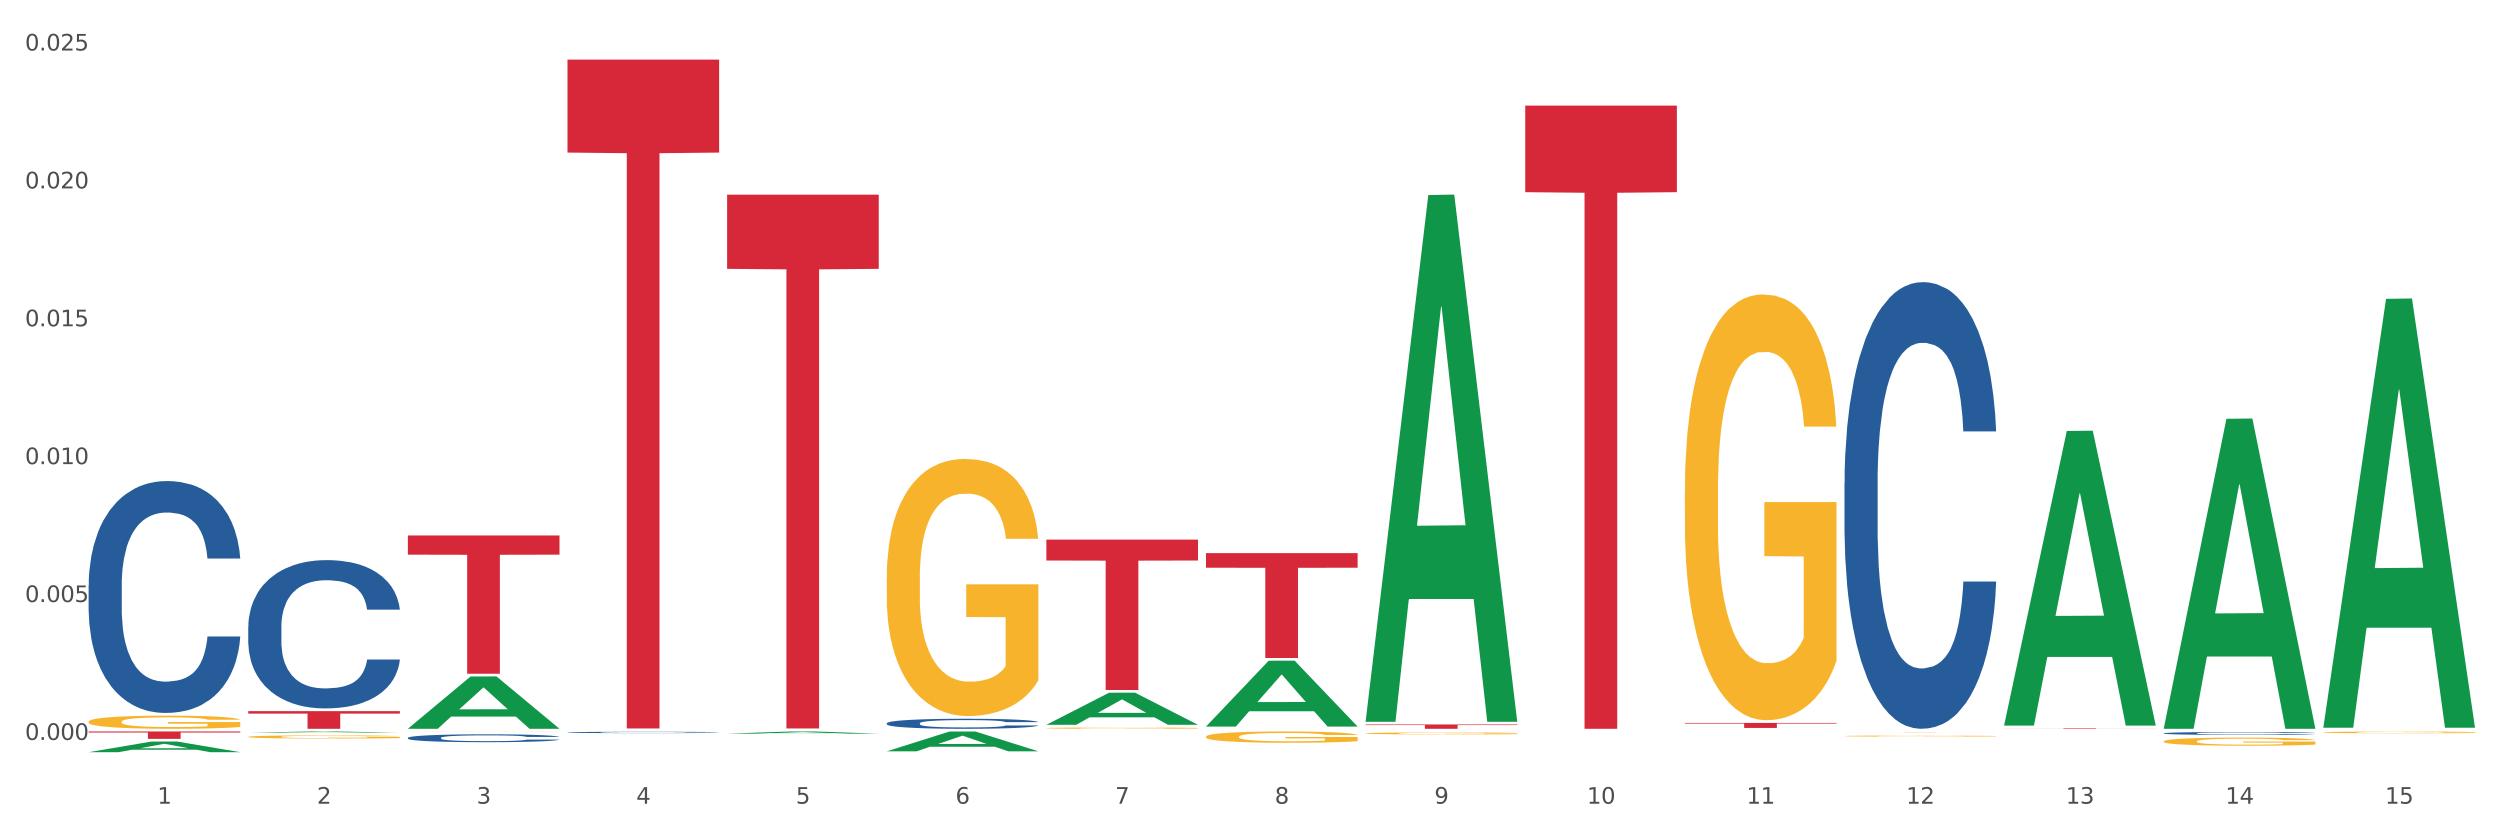 <?xml version="1.0" encoding="utf-8" standalone="no"?>
<!DOCTYPE svg PUBLIC "-//W3C//DTD SVG 1.1//EN"
  "http://www.w3.org/Graphics/SVG/1.1/DTD/svg11.dtd">
<svg xmlns:xlink="http://www.w3.org/1999/xlink" width="1080pt" height="360pt" viewBox="0 0 1080 360" xmlns="http://www.w3.org/2000/svg" version="1.1">
 <rect x="0" y="0" width="1080" height="360" fill="#333333" stroke="none"/>
 <defs>
  <style type="text/css">*{stroke-linejoin: round; stroke-linecap: butt}</style>
 </defs>
 <g id="figure_1">
  <g id="patch_1">
   <path d="M 0 360 
L 1080 360 
L 1080 0 
L 0 0 
z
" style="fill: #ffffff; stroke: #ffffff; stroke-linejoin: miter"/>
  </g>
  <g id="axes_1">
   <g id="matplotlib.axis_1">
    <g id="xtick_1">
     <g id="text_1">
      <!-- 1 -->
      <g style="fill: #4d4d4d" transform="translate(67.984 347.204) scale(0.096 -0.096)">
       <defs>
        <path id="DejaVuSans-31" d="M 794 531 
L 1825 531 
L 1825 4091 
L 703 3866 
L 703 4441 
L 1819 4666 
L 2450 4666 
L 2450 531 
L 3481 531 
L 3481 0 
L 794 0 
L 794 531 
z
" transform="scale(0.016)"/>
       </defs>
       <use xlink:href="#DejaVuSans-31"/>
      </g>
     </g>
    </g>
    <g id="xtick_2">
     <g id="text_2">
      <!-- 2 -->
      <g style="fill: #4d4d4d" transform="translate(136.942 347.204) scale(0.096 -0.096)">
       <defs>
        <path id="DejaVuSans-32" d="M 1228 531 
L 3431 531 
L 3431 0 
L 469 0 
L 469 531 
Q 828 903 1448 1529 
Q 2069 2156 2228 2338 
Q 2531 2678 2651 2914 
Q 2772 3150 2772 3378 
Q 2772 3750 2511 3984 
Q 2250 4219 1831 4219 
Q 1534 4219 1204 4116 
Q 875 4013 500 3803 
L 500 4441 
Q 881 4594 1212 4672 
Q 1544 4750 1819 4750 
Q 2544 4750 2975 4387 
Q 3406 4025 3406 3419 
Q 3406 3131 3298 2873 
Q 3191 2616 2906 2266 
Q 2828 2175 2409 1742 
Q 1991 1309 1228 531 
z
" transform="scale(0.016)"/>
       </defs>
       <use xlink:href="#DejaVuSans-32"/>
      </g>
     </g>
    </g>
    <g id="xtick_3">
     <g id="text_3">
      <!-- 3 -->
      <g style="fill: #4d4d4d" transform="translate(205.899 347.204) scale(0.096 -0.096)">
       <defs>
        <path id="DejaVuSans-33" d="M 2597 2516 
Q 3050 2419 3304 2112 
Q 3559 1806 3559 1356 
Q 3559 666 3084 287 
Q 2609 -91 1734 -91 
Q 1441 -91 1130 -33 
Q 819 25 488 141 
L 488 750 
Q 750 597 1062 519 
Q 1375 441 1716 441 
Q 2309 441 2620 675 
Q 2931 909 2931 1356 
Q 2931 1769 2642 2001 
Q 2353 2234 1838 2234 
L 1294 2234 
L 1294 2753 
L 1863 2753 
Q 2328 2753 2575 2939 
Q 2822 3125 2822 3475 
Q 2822 3834 2567 4026 
Q 2313 4219 1838 4219 
Q 1578 4219 1281 4162 
Q 984 4106 628 3988 
L 628 4550 
Q 988 4650 1302 4700 
Q 1616 4750 1894 4750 
Q 2613 4750 3031 4423 
Q 3450 4097 3450 3541 
Q 3450 3153 3228 2886 
Q 3006 2619 2597 2516 
z
" transform="scale(0.016)"/>
       </defs>
       <use xlink:href="#DejaVuSans-33"/>
      </g>
     </g>
    </g>
    <g id="xtick_4">
     <g id="text_4">
      <!-- 4 -->
      <g style="fill: #4d4d4d" transform="translate(274.857 347.204) scale(0.096 -0.096)">
       <defs>
        <path id="DejaVuSans-34" d="M 2419 4116 
L 825 1625 
L 2419 1625 
L 2419 4116 
z
M 2253 4666 
L 3047 4666 
L 3047 1625 
L 3713 1625 
L 3713 1100 
L 3047 1100 
L 3047 0 
L 2419 0 
L 2419 1100 
L 313 1100 
L 313 1709 
L 2253 4666 
z
" transform="scale(0.016)"/>
       </defs>
       <use xlink:href="#DejaVuSans-34"/>
      </g>
     </g>
    </g>
    <g id="xtick_5">
     <g id="text_5">
      <!-- 5 -->
      <g style="fill: #4d4d4d" transform="translate(343.815 347.204) scale(0.096 -0.096)">
       <defs>
        <path id="DejaVuSans-35" d="M 691 4666 
L 3169 4666 
L 3169 4134 
L 1269 4134 
L 1269 2991 
Q 1406 3038 1543 3061 
Q 1681 3084 1819 3084 
Q 2600 3084 3056 2656 
Q 3513 2228 3513 1497 
Q 3513 744 3044 326 
Q 2575 -91 1722 -91 
Q 1428 -91 1123 -41 
Q 819 9 494 109 
L 494 744 
Q 775 591 1075 516 
Q 1375 441 1709 441 
Q 2250 441 2565 725 
Q 2881 1009 2881 1497 
Q 2881 1984 2565 2268 
Q 2250 2553 1709 2553 
Q 1456 2553 1204 2497 
Q 953 2441 691 2322 
L 691 4666 
z
" transform="scale(0.016)"/>
       </defs>
       <use xlink:href="#DejaVuSans-35"/>
      </g>
     </g>
    </g>
    <g id="xtick_6">
     <g id="text_6">
      <!-- 6 -->
      <g style="fill: #4d4d4d" transform="translate(412.772 347.204) scale(0.096 -0.096)">
       <defs>
        <path id="DejaVuSans-36" d="M 2113 2584 
Q 1688 2584 1439 2293 
Q 1191 2003 1191 1497 
Q 1191 994 1439 701 
Q 1688 409 2113 409 
Q 2538 409 2786 701 
Q 3034 994 3034 1497 
Q 3034 2003 2786 2293 
Q 2538 2584 2113 2584 
z
M 3366 4563 
L 3366 3988 
Q 3128 4100 2886 4159 
Q 2644 4219 2406 4219 
Q 1781 4219 1451 3797 
Q 1122 3375 1075 2522 
Q 1259 2794 1537 2939 
Q 1816 3084 2150 3084 
Q 2853 3084 3261 2657 
Q 3669 2231 3669 1497 
Q 3669 778 3244 343 
Q 2819 -91 2113 -91 
Q 1303 -91 875 529 
Q 447 1150 447 2328 
Q 447 3434 972 4092 
Q 1497 4750 2381 4750 
Q 2619 4750 2861 4703 
Q 3103 4656 3366 4563 
z
" transform="scale(0.016)"/>
       </defs>
       <use xlink:href="#DejaVuSans-36"/>
      </g>
     </g>
    </g>
    <g id="xtick_7">
     <g id="text_7">
      <!-- 7 -->
      <g style="fill: #4d4d4d" transform="translate(481.73 347.204) scale(0.096 -0.096)">
       <defs>
        <path id="DejaVuSans-37" d="M 525 4666 
L 3525 4666 
L 3525 4397 
L 1831 0 
L 1172 0 
L 2766 4134 
L 525 4134 
L 525 4666 
z
" transform="scale(0.016)"/>
       </defs>
       <use xlink:href="#DejaVuSans-37"/>
      </g>
     </g>
    </g>
    <g id="xtick_8">
     <g id="text_8">
      <!-- 8 -->
      <g style="fill: #4d4d4d" transform="translate(550.688 347.204) scale(0.096 -0.096)">
       <defs>
        <path id="DejaVuSans-38" d="M 2034 2216 
Q 1584 2216 1326 1975 
Q 1069 1734 1069 1313 
Q 1069 891 1326 650 
Q 1584 409 2034 409 
Q 2484 409 2743 651 
Q 3003 894 3003 1313 
Q 3003 1734 2745 1975 
Q 2488 2216 2034 2216 
z
M 1403 2484 
Q 997 2584 770 2862 
Q 544 3141 544 3541 
Q 544 4100 942 4425 
Q 1341 4750 2034 4750 
Q 2731 4750 3128 4425 
Q 3525 4100 3525 3541 
Q 3525 3141 3298 2862 
Q 3072 2584 2669 2484 
Q 3125 2378 3379 2068 
Q 3634 1759 3634 1313 
Q 3634 634 3220 271 
Q 2806 -91 2034 -91 
Q 1263 -91 848 271 
Q 434 634 434 1313 
Q 434 1759 690 2068 
Q 947 2378 1403 2484 
z
M 1172 3481 
Q 1172 3119 1398 2916 
Q 1625 2713 2034 2713 
Q 2441 2713 2670 2916 
Q 2900 3119 2900 3481 
Q 2900 3844 2670 4047 
Q 2441 4250 2034 4250 
Q 1625 4250 1398 4047 
Q 1172 3844 1172 3481 
z
" transform="scale(0.016)"/>
       </defs>
       <use xlink:href="#DejaVuSans-38"/>
      </g>
     </g>
    </g>
    <g id="xtick_9">
     <g id="text_9">
      <!-- 9 -->
      <g style="fill: #4d4d4d" transform="translate(619.645 347.204) scale(0.096 -0.096)">
       <defs>
        <path id="DejaVuSans-39" d="M 703 97 
L 703 672 
Q 941 559 1184 500 
Q 1428 441 1663 441 
Q 2288 441 2617 861 
Q 2947 1281 2994 2138 
Q 2813 1869 2534 1725 
Q 2256 1581 1919 1581 
Q 1219 1581 811 2004 
Q 403 2428 403 3163 
Q 403 3881 828 4315 
Q 1253 4750 1959 4750 
Q 2769 4750 3195 4129 
Q 3622 3509 3622 2328 
Q 3622 1225 3098 567 
Q 2575 -91 1691 -91 
Q 1453 -91 1209 -44 
Q 966 3 703 97 
z
M 1959 2075 
Q 2384 2075 2632 2365 
Q 2881 2656 2881 3163 
Q 2881 3666 2632 3958 
Q 2384 4250 1959 4250 
Q 1534 4250 1286 3958 
Q 1038 3666 1038 3163 
Q 1038 2656 1286 2365 
Q 1534 2075 1959 2075 
z
" transform="scale(0.016)"/>
       </defs>
       <use xlink:href="#DejaVuSans-39"/>
      </g>
     </g>
    </g>
    <g id="xtick_10">
     <g id="text_10">
      <!-- 10 -->
      <g style="fill: #4d4d4d" transform="translate(685.549 347.204) scale(0.096 -0.096)">
       <defs>
        <path id="DejaVuSans-30" d="M 2034 4250 
Q 1547 4250 1301 3770 
Q 1056 3291 1056 2328 
Q 1056 1369 1301 889 
Q 1547 409 2034 409 
Q 2525 409 2770 889 
Q 3016 1369 3016 2328 
Q 3016 3291 2770 3770 
Q 2525 4250 2034 4250 
z
M 2034 4750 
Q 2819 4750 3233 4129 
Q 3647 3509 3647 2328 
Q 3647 1150 3233 529 
Q 2819 -91 2034 -91 
Q 1250 -91 836 529 
Q 422 1150 422 2328 
Q 422 3509 836 4129 
Q 1250 4750 2034 4750 
z
" transform="scale(0.016)"/>
       </defs>
       <use xlink:href="#DejaVuSans-31"/>
       <use xlink:href="#DejaVuSans-30" transform="translate(63.623 0)"/>
      </g>
     </g>
    </g>
    <g id="xtick_11">
     <g id="text_11">
      <!-- 11 -->
      <g style="fill: #4d4d4d" transform="translate(754.506 347.204) scale(0.096 -0.096)">
       <use xlink:href="#DejaVuSans-31"/>
       <use xlink:href="#DejaVuSans-31" transform="translate(63.623 0)"/>
      </g>
     </g>
    </g>
    <g id="xtick_12">
     <g id="text_12">
      <!-- 12 -->
      <g style="fill: #4d4d4d" transform="translate(823.464 347.204) scale(0.096 -0.096)">
       <use xlink:href="#DejaVuSans-31"/>
       <use xlink:href="#DejaVuSans-32" transform="translate(63.623 0)"/>
      </g>
     </g>
    </g>
    <g id="xtick_13">
     <g id="text_13">
      <!-- 13 -->
      <g style="fill: #4d4d4d" transform="translate(892.422 347.204) scale(0.096 -0.096)">
       <use xlink:href="#DejaVuSans-31"/>
       <use xlink:href="#DejaVuSans-33" transform="translate(63.623 0)"/>
      </g>
     </g>
    </g>
    <g id="xtick_14">
     <g id="text_14">
      <!-- 14 -->
      <g style="fill: #4d4d4d" transform="translate(961.379 347.204) scale(0.096 -0.096)">
       <use xlink:href="#DejaVuSans-31"/>
       <use xlink:href="#DejaVuSans-34" transform="translate(63.623 0)"/>
      </g>
     </g>
    </g>
    <g id="xtick_15">
     <g id="text_15">
      <!-- 15 -->
      <g style="fill: #4d4d4d" transform="translate(1030.337 347.204) scale(0.096 -0.096)">
       <use xlink:href="#DejaVuSans-31"/>
       <use xlink:href="#DejaVuSans-35" transform="translate(63.623 0)"/>
      </g>
     </g>
    </g>
    <g id="xtick_16"/>
    <g id="xtick_17"/>
    <g id="xtick_18"/>
    <g id="xtick_19"/>
    <g id="xtick_20"/>
    <g id="xtick_21"/>
    <g id="xtick_22"/>
    <g id="xtick_23"/>
    <g id="xtick_24"/>
    <g id="xtick_25"/>
    <g id="xtick_26"/>
    <g id="xtick_27"/>
    <g id="xtick_28"/>
    <g id="xtick_29"/>
   </g>
   <g id="matplotlib.axis_2">
    <g id="ytick_1">
     <g id="text_16">
      <!-- 0.000 -->
      <g style="fill: #4d4d4d" transform="translate(10.8 319.647) scale(0.096 -0.096)">
       <defs>
        <path id="DejaVuSans-2e" d="M 684 794 
L 1344 794 
L 1344 0 
L 684 0 
L 684 794 
z
" transform="scale(0.016)"/>
       </defs>
       <use xlink:href="#DejaVuSans-30"/>
       <use xlink:href="#DejaVuSans-2e" transform="translate(63.623 0)"/>
       <use xlink:href="#DejaVuSans-30" transform="translate(95.41 0)"/>
       <use xlink:href="#DejaVuSans-30" transform="translate(159.033 0)"/>
       <use xlink:href="#DejaVuSans-30" transform="translate(222.656 0)"/>
      </g>
     </g>
    </g>
    <g id="ytick_2">
     <g id="text_17">
      <!-- 0.005 -->
      <g style="fill: #4d4d4d" transform="translate(10.8 260.082) scale(0.096 -0.096)">
       <use xlink:href="#DejaVuSans-30"/>
       <use xlink:href="#DejaVuSans-2e" transform="translate(63.623 0)"/>
       <use xlink:href="#DejaVuSans-30" transform="translate(95.41 0)"/>
       <use xlink:href="#DejaVuSans-30" transform="translate(159.033 0)"/>
       <use xlink:href="#DejaVuSans-35" transform="translate(222.656 0)"/>
      </g>
     </g>
    </g>
    <g id="ytick_3">
     <g id="text_18">
      <!-- 0.010 -->
      <g style="fill: #4d4d4d" transform="translate(10.8 200.518) scale(0.096 -0.096)">
       <use xlink:href="#DejaVuSans-30"/>
       <use xlink:href="#DejaVuSans-2e" transform="translate(63.623 0)"/>
       <use xlink:href="#DejaVuSans-30" transform="translate(95.41 0)"/>
       <use xlink:href="#DejaVuSans-31" transform="translate(159.033 0)"/>
       <use xlink:href="#DejaVuSans-30" transform="translate(222.656 0)"/>
      </g>
     </g>
    </g>
    <g id="ytick_4">
     <g id="text_19">
      <!-- 0.015 -->
      <g style="fill: #4d4d4d" transform="translate(10.8 140.954) scale(0.096 -0.096)">
       <use xlink:href="#DejaVuSans-30"/>
       <use xlink:href="#DejaVuSans-2e" transform="translate(63.623 0)"/>
       <use xlink:href="#DejaVuSans-30" transform="translate(95.41 0)"/>
       <use xlink:href="#DejaVuSans-31" transform="translate(159.033 0)"/>
       <use xlink:href="#DejaVuSans-35" transform="translate(222.656 0)"/>
      </g>
     </g>
    </g>
    <g id="ytick_5">
     <g id="text_20">
      <!-- 0.020 -->
      <g style="fill: #4d4d4d" transform="translate(10.8 81.389) scale(0.096 -0.096)">
       <use xlink:href="#DejaVuSans-30"/>
       <use xlink:href="#DejaVuSans-2e" transform="translate(63.623 0)"/>
       <use xlink:href="#DejaVuSans-30" transform="translate(95.41 0)"/>
       <use xlink:href="#DejaVuSans-32" transform="translate(159.033 0)"/>
       <use xlink:href="#DejaVuSans-30" transform="translate(222.656 0)"/>
      </g>
     </g>
    </g>
    <g id="ytick_6">
     <g id="text_21">
      <!-- 0.025 -->
      <g style="fill: #4d4d4d" transform="translate(10.8 21.825) scale(0.096 -0.096)">
       <use xlink:href="#DejaVuSans-30"/>
       <use xlink:href="#DejaVuSans-2e" transform="translate(63.623 0)"/>
       <use xlink:href="#DejaVuSans-30" transform="translate(95.41 0)"/>
       <use xlink:href="#DejaVuSans-32" transform="translate(159.033 0)"/>
       <use xlink:href="#DejaVuSans-35" transform="translate(222.656 0)"/>
      </g>
     </g>
    </g>
    <g id="ytick_7"/>
    <g id="ytick_8"/>
    <g id="ytick_9"/>
    <g id="ytick_10"/>
    <g id="ytick_11"/>
   </g>
   <g id="PolyCollection_1">
    <path d="M 38.283 324.941 
L 38.351 324.937 
L 65.365 320.358 
L 76.576 320.354 
L 103.793 324.95 
L 90.826 324.95 
L 84.95 323.879 
L 57.058 323.879 
L 56.855 323.897 
L 51.182 324.95 
L 38.283 324.95 
L 38.283 324.941 
L 60.57 323.241 
L 81.438 323.236 
L 71.105 321.333 
L 70.97 321.325 
L 70.835 321.338 
L 60.502 323.236 
L 60.57 323.241 
L 38.283 324.941 
z
" clip-path="url(#pb6c525be6a)" style="fill: #109648"/>
    <path d="M 796.817 316.552 
L 862.327 316.552 
L 862.327 316.559 
L 836.558 316.559 
L 836.558 316.603 
L 822.431 316.603 
L 822.431 316.559 
L 796.817 316.559 
L 796.817 316.552 
L 796.817 316.552 
z
" clip-path="url(#pb6c525be6a)" style="fill: #d62839"/>
    <path d="M 727.86 312.295 
L 793.369 312.295 
L 793.369 312.596 
L 767.6 312.598 
L 767.6 314.465 
L 753.474 314.465 
L 753.474 312.598 
L 727.86 312.596 
L 727.86 312.297 
L 727.86 312.295 
z
" clip-path="url(#pb6c525be6a)" style="fill: #d62839"/>
    <path d="M 658.902 45.608 
L 724.412 45.608 
L 724.412 83.022 
L 698.642 83.275 
L 698.642 314.838 
L 684.516 314.838 
L 684.516 83.275 
L 658.902 83.022 
L 658.902 45.861 
L 658.902 45.608 
z
" clip-path="url(#pb6c525be6a)" style="fill: #d62839"/>
    <path d="M 589.944 312.968 
L 655.454 312.968 
L 655.454 313.228 
L 629.685 313.23 
L 629.685 314.838 
L 615.558 314.838 
L 615.558 313.23 
L 589.944 313.228 
L 589.944 312.97 
L 589.944 312.968 
z
" clip-path="url(#pb6c525be6a)" style="fill: #d62839"/>
    <path d="M 520.987 238.96 
L 586.496 238.96 
L 586.496 245.253 
L 560.727 245.295 
L 560.727 284.242 
L 546.601 284.242 
L 546.601 245.295 
L 520.987 245.253 
L 520.987 239.003 
L 520.987 238.96 
z
" clip-path="url(#pb6c525be6a)" style="fill: #d62839"/>
    <path d="M 452.029 233.111 
L 517.539 233.111 
L 517.539 242.139 
L 491.769 242.2 
L 491.769 298.076 
L 477.643 298.076 
L 477.643 242.2 
L 452.029 242.139 
L 452.029 233.172 
L 452.029 233.111 
z
" clip-path="url(#pb6c525be6a)" style="fill: #d62839"/>
    <path d="M 314.114 84.098 
L 379.623 84.098 
L 379.623 116.145 
L 353.854 116.362 
L 353.854 314.709 
L 339.728 314.709 
L 339.728 116.362 
L 314.114 116.145 
L 314.114 84.314 
L 314.114 84.098 
z
" clip-path="url(#pb6c525be6a)" style="fill: #d62839"/>
    <path d="M 245.156 25.759 
L 310.666 25.759 
L 310.666 65.914 
L 284.897 66.186 
L 284.897 314.711 
L 270.77 314.711 
L 270.77 66.186 
L 245.156 65.914 
L 245.156 26.031 
L 245.156 25.759 
z
" clip-path="url(#pb6c525be6a)" style="fill: #d62839"/>
    <path d="M 176.198 231.307 
L 241.708 231.307 
L 241.708 239.61 
L 215.939 239.666 
L 215.939 291.053 
L 201.812 291.053 
L 201.812 239.666 
L 176.198 239.61 
L 176.198 231.363 
L 176.198 231.307 
z
" clip-path="url(#pb6c525be6a)" style="fill: #d62839"/>
    <path d="M 107.241 307.202 
L 172.75 307.202 
L 172.75 308.264 
L 146.981 308.271 
L 146.981 314.838 
L 132.855 314.838 
L 132.855 308.271 
L 107.241 308.264 
L 107.241 307.21 
L 107.241 307.202 
z
" clip-path="url(#pb6c525be6a)" style="fill: #d62839"/>
    <path d="M 38.283 315.999 
L 103.793 315.999 
L 103.793 316.443 
L 78.024 316.446 
L 78.024 319.193 
L 63.897 319.193 
L 63.897 316.446 
L 38.283 316.443 
L 38.283 316.002 
L 38.283 315.999 
z
" clip-path="url(#pb6c525be6a)" style="fill: #d62839"/>
    <path d="M 38.283 252.827 
L 38.36 252.736 
L 38.36 250.174 
L 38.593 246.697 
L 39.445 240.293 
L 40.529 235.444 
L 42.387 229.772 
L 43.394 227.393 
L 44.71 224.74 
L 47.42 220.44 
L 50.518 216.78 
L 52.686 214.768 
L 54.312 213.487 
L 57.951 211.2 
L 60.042 210.193 
L 62.21 209.37 
L 64.069 208.821 
L 67.166 208.18 
L 69.644 207.906 
L 72.509 207.814 
L 74.91 207.906 
L 78.084 208.272 
L 82.731 209.37 
L 84.512 210.01 
L 86.912 211.108 
L 89.39 212.572 
L 91.403 214.036 
L 93.726 216.14 
L 96.127 218.885 
L 98.45 222.361 
L 100.076 225.563 
L 101.392 228.948 
L 102.554 233.065 
L 103.406 237.548 
L 103.793 241.299 
L 89.622 241.299 
L 89.235 237.914 
L 88.461 234.255 
L 87.686 231.785 
L 86.835 229.772 
L 85.518 227.485 
L 84.357 226.021 
L 82.421 224.283 
L 80.64 223.185 
L 79.169 222.544 
L 77.388 221.995 
L 73.593 221.446 
L 70.883 221.446 
L 69.179 221.629 
L 67.089 222.087 
L 65.308 222.727 
L 63.217 223.825 
L 61.591 225.014 
L 59.965 226.57 
L 59.036 227.668 
L 57.642 229.68 
L 56.712 231.327 
L 55.474 234.163 
L 54.777 236.176 
L 53.538 241.391 
L 52.996 245.234 
L 52.763 247.887 
L 52.608 250.814 
L 52.608 265.087 
L 53.073 271.491 
L 53.46 274.236 
L 54.08 277.346 
L 55.241 281.372 
L 56.945 285.306 
L 58.726 288.142 
L 60.197 289.88 
L 61.591 291.161 
L 62.985 292.167 
L 64.688 293.082 
L 66.082 293.631 
L 68.173 294.18 
L 70.651 294.455 
L 72.587 294.455 
L 76.536 293.997 
L 78.317 293.54 
L 80.02 292.899 
L 81.879 291.893 
L 83.35 290.795 
L 84.202 289.972 
L 85.596 288.233 
L 86.68 286.404 
L 87.609 284.299 
L 88.228 282.47 
L 88.925 279.725 
L 89.467 276.614 
L 89.622 274.967 
L 103.793 274.967 
L 103.483 278.261 
L 102.941 281.463 
L 101.857 285.763 
L 101.005 288.233 
L 99.689 291.253 
L 98.295 293.814 
L 96.359 296.65 
L 94.578 298.755 
L 92.72 300.584 
L 90.706 302.231 
L 87.067 304.518 
L 85.75 305.159 
L 82.963 306.257 
L 80.795 306.897 
L 77.62 307.538 
L 74.368 307.904 
L 70.96 307.995 
L 67.94 307.812 
L 64.611 307.263 
L 62.52 306.714 
L 60.197 305.891 
L 57.487 304.61 
L 54.931 303.055 
L 52.531 301.225 
L 50.285 299.121 
L 48.195 296.742 
L 45.484 292.808 
L 43.471 288.965 
L 42 285.397 
L 40.993 282.378 
L 39.987 278.536 
L 39.445 275.882 
L 38.593 269.478 
L 38.283 263.531 
L 38.283 252.827 
z
" clip-path="url(#pb6c525be6a)" style="fill: #255c99"/>
    <path d="M 107.241 270.758 
L 107.318 270.7 
L 107.318 269.062 
L 107.55 266.838 
L 108.402 262.742 
L 109.486 259.641 
L 111.345 256.013 
L 112.351 254.492 
L 113.668 252.795 
L 116.378 250.045 
L 119.475 247.705 
L 121.644 246.417 
L 123.27 245.598 
L 126.909 244.135 
L 129 243.492 
L 131.168 242.965 
L 133.026 242.614 
L 136.124 242.204 
L 138.602 242.029 
L 141.467 241.97 
L 143.867 242.029 
L 147.042 242.263 
L 151.688 242.965 
L 153.469 243.375 
L 155.87 244.077 
L 158.348 245.013 
L 160.361 245.949 
L 162.684 247.295 
L 165.084 249.05 
L 167.407 251.274 
L 169.034 253.322 
L 170.35 255.487 
L 171.511 258.12 
L 172.363 260.987 
L 172.75 263.386 
L 158.58 263.386 
L 158.193 261.221 
L 157.418 258.88 
L 156.644 257.301 
L 155.792 256.013 
L 154.476 254.55 
L 153.314 253.614 
L 151.378 252.503 
L 149.597 251.8 
L 148.126 251.391 
L 146.345 251.04 
L 142.551 250.689 
L 139.841 250.689 
L 138.137 250.806 
L 136.046 251.098 
L 134.265 251.508 
L 132.175 252.21 
L 130.549 252.971 
L 128.922 253.965 
L 127.993 254.668 
L 126.599 255.955 
L 125.67 257.008 
L 124.431 258.822 
L 123.734 260.109 
L 122.495 263.444 
L 121.953 265.902 
L 121.721 267.599 
L 121.566 269.471 
L 121.566 278.599 
L 122.031 282.695 
L 122.418 284.45 
L 123.037 286.44 
L 124.199 289.014 
L 125.902 291.53 
L 127.683 293.344 
L 129.155 294.456 
L 130.549 295.275 
L 131.942 295.919 
L 133.646 296.504 
L 135.04 296.855 
L 137.13 297.206 
L 139.608 297.382 
L 141.544 297.382 
L 145.493 297.089 
L 147.274 296.796 
L 148.978 296.387 
L 150.836 295.743 
L 152.308 295.041 
L 153.159 294.514 
L 154.553 293.403 
L 155.637 292.232 
L 156.567 290.887 
L 157.186 289.716 
L 157.883 287.961 
L 158.425 285.972 
L 158.58 284.918 
L 172.75 284.918 
L 172.441 287.025 
L 171.899 289.073 
L 170.815 291.823 
L 169.963 293.403 
L 168.646 295.334 
L 167.253 296.972 
L 165.317 298.786 
L 163.536 300.132 
L 161.677 301.302 
L 159.664 302.355 
L 156.025 303.818 
L 154.708 304.228 
L 151.92 304.93 
L 149.752 305.339 
L 146.577 305.749 
L 143.325 305.983 
L 139.918 306.041 
L 136.898 305.924 
L 133.568 305.573 
L 131.478 305.222 
L 129.155 304.696 
L 126.444 303.876 
L 123.889 302.882 
L 121.489 301.711 
L 119.243 300.366 
L 117.152 298.844 
L 114.442 296.328 
L 112.429 293.871 
L 110.958 291.589 
L 109.951 289.658 
L 108.944 287.2 
L 108.402 285.504 
L 107.55 281.408 
L 107.241 277.604 
L 107.241 270.758 
z
" clip-path="url(#pb6c525be6a)" style="fill: #255c99"/>
    <path d="M 176.198 318.75 
L 176.276 318.746 
L 176.276 318.659 
L 176.508 318.541 
L 177.36 318.324 
L 178.444 318.159 
L 180.302 317.966 
L 181.309 317.886 
L 182.625 317.795 
L 185.336 317.649 
L 188.433 317.525 
L 190.601 317.457 
L 192.227 317.413 
L 195.867 317.335 
L 197.957 317.301 
L 200.126 317.273 
L 201.984 317.255 
L 205.081 317.233 
L 207.559 317.224 
L 210.424 317.22 
L 212.825 317.224 
L 216 317.236 
L 220.646 317.273 
L 222.427 317.295 
L 224.827 317.332 
L 227.305 317.382 
L 229.319 317.432 
L 231.642 317.503 
L 234.042 317.597 
L 236.365 317.715 
L 237.991 317.823 
L 239.308 317.938 
L 240.469 318.078 
L 241.321 318.231 
L 241.708 318.358 
L 227.538 318.358 
L 227.15 318.243 
L 226.376 318.119 
L 225.602 318.035 
L 224.75 317.966 
L 223.433 317.889 
L 222.272 317.839 
L 220.336 317.78 
L 218.555 317.743 
L 217.084 317.721 
L 215.303 317.702 
L 211.509 317.684 
L 208.798 317.684 
L 207.095 317.69 
L 205.004 317.705 
L 203.223 317.727 
L 201.132 317.764 
L 199.506 317.805 
L 197.88 317.858 
L 196.951 317.895 
L 195.557 317.963 
L 194.628 318.019 
L 193.389 318.116 
L 192.692 318.184 
L 191.453 318.361 
L 190.911 318.492 
L 190.679 318.582 
L 190.524 318.681 
L 190.524 319.166 
L 190.988 319.383 
L 191.376 319.477 
L 191.995 319.582 
L 193.157 319.719 
L 194.86 319.853 
L 196.641 319.949 
L 198.112 320.008 
L 199.506 320.052 
L 200.9 320.086 
L 202.604 320.117 
L 203.997 320.136 
L 206.088 320.154 
L 208.566 320.164 
L 210.502 320.164 
L 214.451 320.148 
L 216.232 320.132 
L 217.936 320.111 
L 219.794 320.077 
L 221.265 320.039 
L 222.117 320.011 
L 223.511 319.952 
L 224.595 319.89 
L 225.524 319.819 
L 226.144 319.756 
L 226.841 319.663 
L 227.383 319.558 
L 227.538 319.502 
L 241.708 319.502 
L 241.398 319.613 
L 240.856 319.722 
L 239.772 319.868 
L 238.92 319.952 
L 237.604 320.055 
L 236.21 320.142 
L 234.274 320.238 
L 232.493 320.31 
L 230.635 320.372 
L 228.622 320.428 
L 224.982 320.505 
L 223.666 320.527 
L 220.878 320.564 
L 218.71 320.586 
L 215.535 320.608 
L 212.283 320.62 
L 208.876 320.623 
L 205.856 320.617 
L 202.526 320.599 
L 200.435 320.58 
L 198.112 320.552 
L 195.402 320.509 
L 192.847 320.456 
L 190.446 320.394 
L 188.201 320.322 
L 186.11 320.241 
L 183.4 320.108 
L 181.386 319.977 
L 179.915 319.856 
L 178.909 319.753 
L 177.902 319.623 
L 177.36 319.533 
L 176.508 319.315 
L 176.198 319.113 
L 176.198 318.75 
z
" clip-path="url(#pb6c525be6a)" style="fill: #255c99"/>
    <path d="M 245.156 316.396 
L 245.233 316.395 
L 245.233 316.38 
L 245.466 316.359 
L 246.317 316.322 
L 247.402 316.293 
L 249.26 316.26 
L 250.267 316.246 
L 251.583 316.23 
L 254.293 316.205 
L 257.391 316.183 
L 259.559 316.171 
L 261.185 316.164 
L 264.824 316.15 
L 266.915 316.145 
L 269.083 316.14 
L 270.942 316.136 
L 274.039 316.133 
L 276.517 316.131 
L 279.382 316.131 
L 281.783 316.131 
L 284.957 316.133 
L 289.604 316.14 
L 291.385 316.143 
L 293.785 316.15 
L 296.263 316.159 
L 298.276 316.167 
L 300.599 316.18 
L 303 316.196 
L 305.323 316.216 
L 306.949 316.235 
L 308.265 316.255 
L 309.427 316.279 
L 310.279 316.306 
L 310.666 316.328 
L 296.495 316.328 
L 296.108 316.308 
L 295.334 316.286 
L 294.559 316.272 
L 293.708 316.26 
L 292.391 316.246 
L 291.23 316.238 
L 289.294 316.228 
L 287.513 316.221 
L 286.042 316.217 
L 284.261 316.214 
L 280.466 316.211 
L 277.756 316.211 
L 276.052 316.212 
L 273.962 316.215 
L 272.181 316.218 
L 270.09 316.225 
L 268.464 316.232 
L 266.838 316.241 
L 265.908 316.247 
L 264.515 316.259 
L 263.585 316.269 
L 262.346 316.286 
L 261.65 316.298 
L 260.411 316.328 
L 259.869 316.351 
L 259.636 316.366 
L 259.481 316.384 
L 259.481 316.468 
L 259.946 316.505 
L 260.333 316.522 
L 260.953 316.54 
L 262.114 316.564 
L 263.818 316.587 
L 265.599 316.604 
L 267.07 316.614 
L 268.464 316.621 
L 269.858 316.627 
L 271.561 316.633 
L 272.955 316.636 
L 275.046 316.639 
L 277.524 316.641 
L 279.46 316.641 
L 283.409 316.638 
L 285.19 316.635 
L 286.893 316.632 
L 288.752 316.626 
L 290.223 316.619 
L 291.075 316.614 
L 292.469 316.604 
L 293.553 316.593 
L 294.482 316.581 
L 295.101 316.57 
L 295.798 316.554 
L 296.34 316.536 
L 296.495 316.526 
L 310.666 316.526 
L 310.356 316.545 
L 309.814 316.564 
L 308.73 316.589 
L 307.878 316.604 
L 306.562 316.622 
L 305.168 316.637 
L 303.232 316.654 
L 301.451 316.666 
L 299.593 316.677 
L 297.579 316.686 
L 293.94 316.7 
L 292.623 316.704 
L 289.836 316.71 
L 287.668 316.714 
L 284.493 316.718 
L 281.241 316.72 
L 277.833 316.72 
L 274.813 316.719 
L 271.484 316.716 
L 269.393 316.713 
L 267.07 316.708 
L 264.36 316.7 
L 261.804 316.691 
L 259.404 316.681 
L 257.158 316.668 
L 255.068 316.654 
L 252.357 316.631 
L 250.344 316.608 
L 248.873 316.587 
L 247.866 316.57 
L 246.86 316.547 
L 246.317 316.531 
L 245.466 316.494 
L 245.156 316.459 
L 245.156 316.396 
z
" clip-path="url(#pb6c525be6a)" style="fill: #255c99"/>
    <path d="M 383.071 312.45 
L 383.149 312.446 
L 383.149 312.335 
L 383.381 312.185 
L 384.233 311.908 
L 385.317 311.698 
L 387.175 311.452 
L 388.182 311.349 
L 389.498 311.234 
L 392.209 311.048 
L 395.306 310.89 
L 397.474 310.803 
L 399.1 310.747 
L 402.74 310.648 
L 404.83 310.605 
L 406.999 310.569 
L 408.857 310.545 
L 411.954 310.517 
L 414.432 310.506 
L 417.297 310.502 
L 419.698 310.506 
L 422.873 310.521 
L 427.519 310.569 
L 429.3 310.597 
L 431.7 310.644 
L 434.178 310.708 
L 436.192 310.771 
L 438.515 310.862 
L 440.915 310.981 
L 443.238 311.131 
L 444.864 311.27 
L 446.181 311.417 
L 447.342 311.595 
L 448.194 311.789 
L 448.581 311.951 
L 434.411 311.951 
L 434.023 311.805 
L 433.249 311.646 
L 432.475 311.539 
L 431.623 311.452 
L 430.306 311.353 
L 429.145 311.29 
L 427.209 311.215 
L 425.428 311.167 
L 423.957 311.139 
L 422.176 311.116 
L 418.382 311.092 
L 415.671 311.092 
L 413.968 311.1 
L 411.877 311.119 
L 410.096 311.147 
L 408.005 311.195 
L 406.379 311.246 
L 404.753 311.314 
L 403.824 311.361 
L 402.43 311.448 
L 401.501 311.519 
L 400.262 311.642 
L 399.565 311.729 
L 398.326 311.955 
L 397.784 312.121 
L 397.552 312.236 
L 397.397 312.363 
L 397.397 312.981 
L 397.861 313.258 
L 398.248 313.377 
L 398.868 313.512 
L 400.029 313.686 
L 401.733 313.856 
L 403.514 313.979 
L 404.985 314.054 
L 406.379 314.11 
L 407.773 314.153 
L 409.477 314.193 
L 410.87 314.217 
L 412.961 314.24 
L 415.439 314.252 
L 417.375 314.252 
L 421.324 314.232 
L 423.105 314.213 
L 424.809 314.185 
L 426.667 314.141 
L 428.138 314.094 
L 428.99 314.058 
L 430.384 313.983 
L 431.468 313.904 
L 432.397 313.813 
L 433.017 313.733 
L 433.714 313.615 
L 434.256 313.48 
L 434.411 313.409 
L 448.581 313.409 
L 448.271 313.551 
L 447.729 313.69 
L 446.645 313.876 
L 445.793 313.983 
L 444.477 314.114 
L 443.083 314.225 
L 441.147 314.347 
L 439.366 314.438 
L 437.508 314.518 
L 435.495 314.589 
L 431.855 314.688 
L 430.539 314.716 
L 427.751 314.763 
L 425.583 314.791 
L 422.408 314.819 
L 419.156 314.834 
L 415.749 314.838 
L 412.729 314.831 
L 409.399 314.807 
L 407.308 314.783 
L 404.985 314.747 
L 402.275 314.692 
L 399.72 314.625 
L 397.319 314.545 
L 395.074 314.454 
L 392.983 314.351 
L 390.273 314.181 
L 388.259 314.015 
L 386.788 313.86 
L 385.782 313.729 
L 384.775 313.563 
L 384.233 313.448 
L 383.381 313.171 
L 383.071 312.914 
L 383.071 312.45 
z
" clip-path="url(#pb6c525be6a)" style="fill: #255c99"/>
    <path d="M 796.817 208.578 
L 796.895 208.402 
L 796.895 203.467 
L 797.127 196.771 
L 797.979 184.436 
L 799.063 175.096 
L 800.921 164.17 
L 801.928 159.589 
L 803.244 154.478 
L 805.955 146.196 
L 809.052 139.147 
L 811.22 135.27 
L 812.846 132.803 
L 816.486 128.398 
L 818.576 126.459 
L 820.745 124.873 
L 822.603 123.816 
L 825.7 122.582 
L 828.178 122.054 
L 831.043 121.878 
L 833.444 122.054 
L 836.619 122.759 
L 841.265 124.873 
L 843.046 126.107 
L 845.446 128.221 
L 847.924 131.041 
L 849.937 133.861 
L 852.261 137.914 
L 854.661 143.2 
L 856.984 149.897 
L 858.61 156.064 
L 859.927 162.584 
L 861.088 170.514 
L 861.94 179.149 
L 862.327 186.374 
L 848.156 186.374 
L 847.769 179.854 
L 846.995 172.805 
L 846.221 168.047 
L 845.369 164.17 
L 844.052 159.765 
L 842.891 156.945 
L 840.955 153.597 
L 839.174 151.483 
L 837.703 150.249 
L 835.922 149.192 
L 832.127 148.134 
L 829.417 148.134 
L 827.714 148.487 
L 825.623 149.368 
L 823.842 150.601 
L 821.751 152.716 
L 820.125 155.007 
L 818.499 158.003 
L 817.57 160.117 
L 816.176 163.994 
L 815.247 167.166 
L 814.008 172.629 
L 813.311 176.506 
L 812.072 186.55 
L 811.53 193.952 
L 811.298 199.062 
L 811.143 204.701 
L 811.143 232.191 
L 811.607 244.527 
L 811.994 249.813 
L 812.614 255.805 
L 813.775 263.558 
L 815.479 271.136 
L 817.26 276.599 
L 818.731 279.947 
L 820.125 282.414 
L 821.519 284.352 
L 823.222 286.115 
L 824.616 287.172 
L 826.707 288.229 
L 829.185 288.758 
L 831.121 288.758 
L 835.07 287.877 
L 836.851 286.996 
L 838.555 285.762 
L 840.413 283.824 
L 841.884 281.709 
L 842.736 280.123 
L 844.13 276.775 
L 845.214 273.251 
L 846.143 269.197 
L 846.763 265.673 
L 847.46 260.386 
L 848.002 254.395 
L 848.156 251.223 
L 862.327 251.223 
L 862.017 257.567 
L 861.475 263.735 
L 860.391 272.017 
L 859.539 276.775 
L 858.223 282.59 
L 856.829 287.524 
L 854.893 292.987 
L 853.112 297.04 
L 851.254 300.565 
L 849.241 303.737 
L 845.601 308.142 
L 844.285 309.376 
L 841.497 311.49 
L 839.329 312.724 
L 836.154 313.957 
L 832.902 314.662 
L 829.495 314.838 
L 826.475 314.486 
L 823.145 313.429 
L 821.054 312.371 
L 818.731 310.785 
L 816.021 308.318 
L 813.466 305.323 
L 811.065 301.798 
L 808.82 297.745 
L 806.729 293.163 
L 804.019 285.586 
L 802.005 278.185 
L 800.534 271.312 
L 799.527 265.497 
L 798.521 258.096 
L 797.979 252.985 
L 797.127 240.65 
L 796.817 229.196 
L 796.817 208.578 
z
" clip-path="url(#pb6c525be6a)" style="fill: #255c99"/>
    <path d="M 934.733 316.781 
L 934.81 316.78 
L 934.81 316.747 
L 935.042 316.703 
L 935.894 316.622 
L 936.978 316.56 
L 938.837 316.488 
L 939.843 316.458 
L 941.16 316.425 
L 943.87 316.37 
L 946.967 316.324 
L 949.135 316.298 
L 950.762 316.282 
L 954.401 316.253 
L 956.492 316.24 
L 958.66 316.229 
L 960.518 316.223 
L 963.616 316.214 
L 966.094 316.211 
L 968.959 316.21 
L 971.359 316.211 
L 974.534 316.216 
L 979.18 316.229 
L 980.961 316.238 
L 983.362 316.252 
L 985.839 316.27 
L 987.853 316.289 
L 990.176 316.315 
L 992.576 316.35 
L 994.899 316.394 
L 996.525 316.435 
L 997.842 316.478 
L 999.003 316.53 
L 999.855 316.587 
L 1000.242 316.635 
L 986.072 316.635 
L 985.685 316.592 
L 984.91 316.545 
L 984.136 316.514 
L 983.284 316.488 
L 981.968 316.459 
L 980.806 316.441 
L 978.87 316.419 
L 977.089 316.405 
L 975.618 316.397 
L 973.837 316.39 
L 970.043 316.383 
L 967.333 316.383 
L 965.629 316.385 
L 963.538 316.391 
L 961.757 316.399 
L 959.667 316.413 
L 958.04 316.428 
L 956.414 316.448 
L 955.485 316.462 
L 954.091 316.487 
L 953.162 316.508 
L 951.923 316.544 
L 951.226 316.57 
L 949.987 316.636 
L 949.445 316.685 
L 949.213 316.718 
L 949.058 316.755 
L 949.058 316.936 
L 949.523 317.018 
L 949.91 317.052 
L 950.529 317.092 
L 951.691 317.143 
L 953.394 317.193 
L 955.175 317.229 
L 956.647 317.251 
L 958.04 317.267 
L 959.434 317.28 
L 961.138 317.292 
L 962.532 317.299 
L 964.622 317.306 
L 967.1 317.309 
L 969.036 317.309 
L 972.985 317.303 
L 974.766 317.297 
L 976.47 317.289 
L 978.328 317.276 
L 979.8 317.263 
L 980.651 317.252 
L 982.045 317.23 
L 983.129 317.207 
L 984.058 317.18 
L 984.678 317.157 
L 985.375 317.122 
L 985.917 317.083 
L 986.072 317.062 
L 1000.242 317.062 
L 999.933 317.104 
L 999.391 317.144 
L 998.306 317.199 
L 997.455 317.23 
L 996.138 317.268 
L 994.744 317.301 
L 992.809 317.337 
L 991.028 317.364 
L 989.169 317.387 
L 987.156 317.408 
L 983.516 317.437 
L 982.2 317.445 
L 979.412 317.459 
L 977.244 317.467 
L 974.069 317.475 
L 970.817 317.48 
L 967.41 317.481 
L 964.39 317.478 
L 961.06 317.471 
L 958.97 317.465 
L 956.647 317.454 
L 953.936 317.438 
L 951.381 317.418 
L 948.981 317.395 
L 946.735 317.368 
L 944.644 317.338 
L 941.934 317.288 
L 939.921 317.239 
L 938.449 317.194 
L 937.443 317.156 
L 936.436 317.107 
L 935.894 317.073 
L 935.042 316.992 
L 934.733 316.917 
L 934.733 316.781 
z
" clip-path="url(#pb6c525be6a)" style="fill: #255c99"/>
    <path d="M 1003.69 316.38 
L 1003.768 316.379 
L 1003.768 316.356 
L 1003.922 316.335 
L 1004.696 316.286 
L 1005.856 316.245 
L 1006.707 316.223 
L 1007.557 316.206 
L 1008.563 316.188 
L 1009.8 316.17 
L 1012.043 316.143 
L 1013.435 316.129 
L 1015.137 316.114 
L 1018.231 316.093 
L 1020.474 316.081 
L 1022.794 316.071 
L 1026.584 316.06 
L 1029.059 316.054 
L 1031.688 316.05 
L 1034.86 316.048 
L 1037.257 316.047 
L 1042.517 316.049 
L 1047.002 316.055 
L 1049.168 316.06 
L 1051.952 316.067 
L 1053.422 316.073 
L 1055.82 316.083 
L 1058.295 316.097 
L 1059.996 316.109 
L 1062.548 316.131 
L 1064.482 316.154 
L 1066.261 316.181 
L 1067.189 316.2 
L 1067.885 316.218 
L 1068.504 316.239 
L 1069.123 316.271 
L 1055.201 316.271 
L 1054.659 316.248 
L 1053.809 316.226 
L 1052.571 316.205 
L 1051.488 316.192 
L 1049.632 316.175 
L 1047.931 316.165 
L 1046.152 316.157 
L 1043.986 316.15 
L 1042.285 316.147 
L 1039.887 316.144 
L 1035.169 316.145 
L 1031.998 316.15 
L 1029.832 316.157 
L 1028.44 316.163 
L 1027.203 316.17 
L 1025.81 316.179 
L 1024.186 316.193 
L 1023.026 316.205 
L 1021.866 316.221 
L 1020.938 316.237 
L 1020.087 316.255 
L 1019.391 316.275 
L 1018.85 316.295 
L 1018.385 316.32 
L 1017.999 316.362 
L 1017.999 316.452 
L 1018.153 316.472 
L 1018.54 316.499 
L 1019.004 316.52 
L 1019.778 316.544 
L 1020.474 316.56 
L 1021.789 316.584 
L 1023.258 316.604 
L 1024.418 316.616 
L 1025.578 316.627 
L 1027.589 316.641 
L 1029.832 316.653 
L 1031.766 316.661 
L 1034.396 316.667 
L 1036.174 316.67 
L 1037.721 316.671 
L 1041.511 316.671 
L 1044.218 316.669 
L 1047.235 316.664 
L 1049.555 316.659 
L 1051.488 316.651 
L 1053.654 316.639 
L 1055.046 316.628 
L 1055.046 316.491 
L 1038.031 316.49 
L 1038.031 316.399 
L 1069.2 316.399 
L 1069.2 316.667 
L 1067.885 316.681 
L 1066.416 316.693 
L 1064.869 316.705 
L 1062.548 316.718 
L 1059.764 316.732 
L 1057.289 316.741 
L 1054.659 316.749 
L 1051.566 316.756 
L 1047.544 316.763 
L 1045.069 316.765 
L 1041.975 316.767 
L 1038.34 316.768 
L 1035.169 316.766 
L 1032.075 316.763 
L 1028.827 316.757 
L 1025.656 316.749 
L 1023.258 316.74 
L 1020.86 316.73 
L 1018.308 316.716 
L 1016.297 316.703 
L 1014.75 316.691 
L 1013.049 316.676 
L 1011.193 316.656 
L 1009.8 316.638 
L 1008.563 316.62 
L 1007.248 316.596 
L 1006.32 316.576 
L 1005.392 316.55 
L 1004.85 316.531 
L 1004.232 316.501 
L 1003.768 316.46 
L 1003.69 316.38 
z
" clip-path="url(#pb6c525be6a)" style="fill: #f7b32b"/>
    <path d="M 934.733 320.262 
L 934.81 320.259 
L 934.81 320.144 
L 934.965 320.045 
L 935.738 319.804 
L 936.898 319.606 
L 937.749 319.5 
L 938.6 319.414 
L 939.605 319.327 
L 940.843 319.237 
L 943.086 319.106 
L 944.478 319.039 
L 946.179 318.968 
L 949.273 318.866 
L 951.516 318.808 
L 953.836 318.76 
L 957.626 318.703 
L 960.101 318.677 
L 962.731 318.658 
L 965.902 318.645 
L 968.3 318.642 
L 973.559 318.651 
L 978.045 318.68 
L 980.21 318.703 
L 982.995 318.741 
L 984.464 318.767 
L 986.862 318.818 
L 989.337 318.885 
L 991.038 318.943 
L 993.591 319.052 
L 995.524 319.161 
L 997.303 319.295 
L 998.231 319.388 
L 998.928 319.474 
L 999.546 319.574 
L 1000.165 319.731 
L 986.243 319.731 
L 985.702 319.619 
L 984.851 319.513 
L 983.614 319.41 
L 982.531 319.346 
L 980.674 319.266 
L 978.973 319.215 
L 977.194 319.177 
L 975.028 319.145 
L 973.327 319.129 
L 970.929 319.116 
L 966.211 319.119 
L 963.04 319.145 
L 960.875 319.177 
L 959.482 319.205 
L 958.245 319.237 
L 956.853 319.282 
L 955.229 319.35 
L 954.068 319.41 
L 952.908 319.487 
L 951.98 319.564 
L 951.129 319.654 
L 950.433 319.75 
L 949.892 319.849 
L 949.428 319.971 
L 949.041 320.173 
L 949.041 320.611 
L 949.196 320.711 
L 949.582 320.842 
L 950.047 320.941 
L 950.82 321.06 
L 951.516 321.14 
L 952.831 321.255 
L 954.3 321.351 
L 955.461 321.412 
L 956.621 321.463 
L 958.632 321.534 
L 960.875 321.591 
L 962.808 321.627 
L 965.438 321.659 
L 967.217 321.672 
L 968.764 321.678 
L 972.553 321.678 
L 975.26 321.668 
L 978.277 321.646 
L 980.597 321.617 
L 982.531 321.582 
L 984.696 321.524 
L 986.089 321.47 
L 986.089 320.8 
L 969.073 320.797 
L 969.073 320.352 
L 1000.242 320.352 
L 1000.242 321.659 
L 998.928 321.726 
L 997.458 321.787 
L 995.911 321.841 
L 993.591 321.909 
L 990.806 321.973 
L 988.331 322.017 
L 985.702 322.056 
L 982.608 322.091 
L 978.586 322.123 
L 976.111 322.136 
L 973.017 322.146 
L 969.382 322.149 
L 966.211 322.142 
L 963.118 322.126 
L 959.869 322.098 
L 956.698 322.056 
L 954.3 322.014 
L 951.903 321.963 
L 949.35 321.896 
L 947.34 321.832 
L 945.793 321.774 
L 944.091 321.7 
L 942.235 321.604 
L 940.843 321.518 
L 939.605 321.428 
L 938.29 321.313 
L 937.362 321.214 
L 936.434 321.089 
L 935.893 320.996 
L 935.274 320.852 
L 934.81 320.65 
L 934.733 320.262 
z
" clip-path="url(#pb6c525be6a)" style="fill: #f7b32b"/>
    <path d="M 796.817 317.971 
L 796.895 317.971 
L 796.895 317.956 
L 797.049 317.944 
L 797.823 317.913 
L 798.983 317.887 
L 799.834 317.874 
L 800.684 317.863 
L 801.69 317.852 
L 802.927 317.84 
L 805.17 317.823 
L 806.563 317.815 
L 808.264 317.806 
L 811.358 317.793 
L 813.601 317.785 
L 815.921 317.779 
L 819.711 317.772 
L 822.186 317.768 
L 824.816 317.766 
L 827.987 317.764 
L 830.384 317.764 
L 835.644 317.765 
L 840.129 317.769 
L 842.295 317.772 
L 845.079 317.777 
L 846.549 317.78 
L 848.947 317.786 
L 851.422 317.795 
L 853.123 317.802 
L 855.676 317.816 
L 857.609 317.83 
L 859.388 317.848 
L 860.316 317.859 
L 861.012 317.87 
L 861.631 317.883 
L 862.25 317.903 
L 848.328 317.903 
L 847.786 317.889 
L 846.936 317.875 
L 845.698 317.862 
L 844.615 317.854 
L 842.759 317.844 
L 841.058 317.837 
L 839.279 317.832 
L 837.113 317.828 
L 835.412 317.826 
L 833.014 317.825 
L 828.296 317.825 
L 825.125 317.828 
L 822.959 317.832 
L 821.567 317.836 
L 820.33 317.84 
L 818.937 317.846 
L 817.313 317.854 
L 816.153 317.862 
L 814.993 317.872 
L 814.065 317.882 
L 813.214 317.893 
L 812.518 317.906 
L 811.977 317.918 
L 811.512 317.934 
L 811.126 317.96 
L 811.126 318.016 
L 811.28 318.029 
L 811.667 318.046 
L 812.131 318.058 
L 812.905 318.074 
L 813.601 318.084 
L 814.916 318.099 
L 816.385 318.111 
L 817.545 318.119 
L 818.705 318.125 
L 820.716 318.134 
L 822.959 318.142 
L 824.893 318.146 
L 827.523 318.15 
L 829.301 318.152 
L 830.848 318.153 
L 834.638 318.153 
L 837.345 318.152 
L 840.362 318.149 
L 842.682 318.145 
L 844.615 318.14 
L 846.781 318.133 
L 848.173 318.126 
L 848.173 318.04 
L 831.158 318.04 
L 831.158 317.983 
L 862.327 317.983 
L 862.327 318.15 
L 861.012 318.159 
L 859.543 318.167 
L 857.996 318.174 
L 855.676 318.182 
L 852.891 318.19 
L 850.416 318.196 
L 847.786 318.201 
L 844.693 318.206 
L 840.671 318.21 
L 838.196 318.211 
L 835.102 318.213 
L 831.467 318.213 
L 828.296 318.212 
L 825.202 318.21 
L 821.954 318.206 
L 818.783 318.201 
L 816.385 318.196 
L 813.987 318.189 
L 811.435 318.181 
L 809.424 318.172 
L 807.877 318.165 
L 806.176 318.156 
L 804.32 318.143 
L 802.927 318.132 
L 801.69 318.121 
L 800.375 318.106 
L 799.447 318.093 
L 798.519 318.077 
L 797.977 318.065 
L 797.359 318.047 
L 796.895 318.021 
L 796.817 317.971 
z
" clip-path="url(#pb6c525be6a)" style="fill: #f7b32b"/>
    <path d="M 727.86 212.191 
L 727.937 212.023 
L 727.937 205.975 
L 728.092 200.768 
L 728.865 188.169 
L 730.025 177.754 
L 730.876 172.21 
L 731.727 167.675 
L 732.732 163.139 
L 733.97 158.435 
L 736.213 151.548 
L 737.605 148.02 
L 739.306 144.325 
L 742.4 138.949 
L 744.643 135.925 
L 746.963 133.406 
L 750.753 130.382 
L 753.228 129.038 
L 755.858 128.03 
L 759.029 127.358 
L 761.427 127.19 
L 766.686 127.694 
L 771.172 129.206 
L 773.337 130.382 
L 776.122 132.398 
L 777.591 133.742 
L 779.989 136.429 
L 782.464 139.957 
L 784.166 142.981 
L 786.718 148.692 
L 788.651 154.404 
L 790.43 161.459 
L 791.358 166.331 
L 792.055 170.866 
L 792.673 176.074 
L 793.292 184.305 
L 779.37 184.305 
L 778.829 178.426 
L 777.978 172.882 
L 776.741 167.507 
L 775.658 164.147 
L 773.802 159.947 
L 772.1 157.259 
L 770.321 155.244 
L 768.155 153.564 
L 766.454 152.724 
L 764.056 152.052 
L 759.338 152.22 
L 756.167 153.564 
L 754.002 155.244 
L 752.609 156.755 
L 751.372 158.435 
L 749.98 160.787 
L 748.356 164.315 
L 747.195 167.507 
L 746.035 171.538 
L 745.107 175.57 
L 744.256 180.273 
L 743.56 185.313 
L 743.019 190.521 
L 742.555 196.904 
L 742.168 207.487 
L 742.168 230.501 
L 742.323 235.709 
L 742.71 242.596 
L 743.174 247.803 
L 743.947 254.019 
L 744.643 258.219 
L 745.958 264.266 
L 747.427 269.306 
L 748.588 272.497 
L 749.748 275.185 
L 751.759 278.881 
L 754.002 281.904 
L 755.935 283.752 
L 758.565 285.432 
L 760.344 286.104 
L 761.891 286.44 
L 765.68 286.44 
L 768.387 285.936 
L 771.404 284.76 
L 773.724 283.248 
L 775.658 281.4 
L 777.823 278.377 
L 779.216 275.521 
L 779.216 240.412 
L 762.2 240.244 
L 762.2 216.894 
L 793.369 216.894 
L 793.369 285.432 
L 792.055 288.96 
L 790.585 292.152 
L 789.038 295.007 
L 786.718 298.535 
L 783.933 301.895 
L 781.458 304.246 
L 778.829 306.262 
L 775.735 308.11 
L 771.713 309.79 
L 769.238 310.462 
L 766.145 310.966 
L 762.509 311.134 
L 759.338 310.798 
L 756.245 309.958 
L 752.996 308.446 
L 749.825 306.262 
L 747.427 304.078 
L 745.03 301.391 
L 742.477 297.863 
L 740.467 294.503 
L 738.92 291.48 
L 737.218 287.616 
L 735.362 282.576 
L 733.97 278.041 
L 732.732 273.337 
L 731.417 267.29 
L 730.489 262.082 
L 729.561 255.531 
L 729.02 250.659 
L 728.401 243.1 
L 727.937 232.517 
L 727.86 212.191 
z
" clip-path="url(#pb6c525be6a)" style="fill: #f7b32b"/>
    <path d="M 589.944 316.818 
L 590.022 316.817 
L 590.022 316.789 
L 590.176 316.765 
L 590.95 316.706 
L 592.11 316.658 
L 592.961 316.633 
L 593.811 316.612 
L 594.817 316.591 
L 596.054 316.569 
L 598.297 316.537 
L 599.69 316.521 
L 601.391 316.504 
L 604.485 316.479 
L 606.728 316.465 
L 609.048 316.453 
L 612.838 316.439 
L 615.313 316.433 
L 617.943 316.428 
L 621.114 316.425 
L 623.511 316.424 
L 628.771 316.427 
L 633.257 316.434 
L 635.422 316.439 
L 638.206 316.448 
L 639.676 316.455 
L 642.074 316.467 
L 644.549 316.483 
L 646.25 316.497 
L 648.803 316.524 
L 650.736 316.55 
L 652.515 316.583 
L 653.443 316.605 
L 654.139 316.626 
L 654.758 316.651 
L 655.377 316.689 
L 641.455 316.689 
L 640.914 316.661 
L 640.063 316.636 
L 638.825 316.611 
L 637.742 316.595 
L 635.886 316.576 
L 634.185 316.563 
L 632.406 316.554 
L 630.24 316.546 
L 628.539 316.542 
L 626.141 316.539 
L 621.423 316.54 
L 618.252 316.546 
L 616.086 316.554 
L 614.694 316.561 
L 613.457 316.569 
L 612.064 316.58 
L 610.44 316.596 
L 609.28 316.611 
L 608.12 316.63 
L 607.192 316.648 
L 606.341 316.67 
L 605.645 316.693 
L 605.104 316.717 
L 604.639 316.747 
L 604.253 316.796 
L 604.253 316.902 
L 604.407 316.926 
L 604.794 316.958 
L 605.258 316.982 
L 606.032 317.011 
L 606.728 317.031 
L 608.043 317.059 
L 609.512 317.082 
L 610.672 317.097 
L 611.832 317.109 
L 613.843 317.126 
L 616.086 317.14 
L 618.02 317.149 
L 620.65 317.157 
L 622.428 317.16 
L 623.975 317.161 
L 627.765 317.161 
L 630.472 317.159 
L 633.489 317.153 
L 635.809 317.146 
L 637.742 317.138 
L 639.908 317.124 
L 641.3 317.111 
L 641.3 316.948 
L 624.285 316.947 
L 624.285 316.839 
L 655.454 316.839 
L 655.454 317.157 
L 654.139 317.173 
L 652.67 317.188 
L 651.123 317.201 
L 648.803 317.217 
L 646.018 317.233 
L 643.543 317.244 
L 640.914 317.253 
L 637.82 317.262 
L 633.798 317.269 
L 631.323 317.272 
L 628.229 317.275 
L 624.594 317.276 
L 621.423 317.274 
L 618.329 317.27 
L 615.081 317.263 
L 611.91 317.253 
L 609.512 317.243 
L 607.114 317.23 
L 604.562 317.214 
L 602.551 317.199 
L 601.004 317.185 
L 599.303 317.167 
L 597.447 317.143 
L 596.054 317.122 
L 594.817 317.101 
L 593.502 317.073 
L 592.574 317.049 
L 591.646 317.018 
L 591.104 316.996 
L 590.486 316.961 
L 590.022 316.912 
L 589.944 316.818 
z
" clip-path="url(#pb6c525be6a)" style="fill: #f7b32b"/>
    <path d="M 520.987 318.253 
L 521.064 318.249 
L 521.064 318.088 
L 521.219 317.95 
L 521.992 317.616 
L 523.152 317.34 
L 524.003 317.193 
L 524.854 317.073 
L 525.859 316.952 
L 527.097 316.828 
L 529.34 316.645 
L 530.732 316.552 
L 532.433 316.454 
L 535.527 316.311 
L 537.77 316.231 
L 540.09 316.164 
L 543.88 316.084 
L 546.355 316.048 
L 548.985 316.022 
L 552.156 316.004 
L 554.554 315.999 
L 559.813 316.013 
L 564.299 316.053 
L 566.464 316.084 
L 569.249 316.137 
L 570.718 316.173 
L 573.116 316.244 
L 575.591 316.338 
L 577.293 316.418 
L 579.845 316.569 
L 581.778 316.721 
L 583.557 316.908 
L 584.485 317.037 
L 585.182 317.157 
L 585.8 317.295 
L 586.419 317.514 
L 572.497 317.514 
L 571.956 317.358 
L 571.105 317.211 
L 569.868 317.068 
L 568.785 316.979 
L 566.929 316.868 
L 565.227 316.797 
L 563.448 316.743 
L 561.282 316.699 
L 559.581 316.676 
L 557.183 316.659 
L 552.465 316.663 
L 549.294 316.699 
L 547.129 316.743 
L 545.736 316.783 
L 544.499 316.828 
L 543.107 316.89 
L 541.483 316.984 
L 540.322 317.068 
L 539.162 317.175 
L 538.234 317.282 
L 537.383 317.407 
L 536.687 317.54 
L 536.146 317.678 
L 535.682 317.848 
L 535.295 318.128 
L 535.295 318.738 
L 535.45 318.877 
L 535.837 319.059 
L 536.301 319.197 
L 537.074 319.362 
L 537.77 319.473 
L 539.085 319.634 
L 540.554 319.767 
L 541.715 319.852 
L 542.875 319.923 
L 544.886 320.021 
L 547.129 320.101 
L 549.062 320.15 
L 551.692 320.195 
L 553.471 320.213 
L 555.018 320.222 
L 558.807 320.222 
L 561.515 320.208 
L 564.531 320.177 
L 566.851 320.137 
L 568.785 320.088 
L 570.95 320.008 
L 572.343 319.932 
L 572.343 319.001 
L 555.327 318.997 
L 555.327 318.378 
L 586.496 318.378 
L 586.496 320.195 
L 585.182 320.288 
L 583.712 320.373 
L 582.165 320.449 
L 579.845 320.542 
L 577.061 320.631 
L 574.586 320.694 
L 571.956 320.747 
L 568.862 320.796 
L 564.84 320.841 
L 562.365 320.858 
L 559.272 320.872 
L 555.636 320.876 
L 552.465 320.867 
L 549.372 320.845 
L 546.123 320.805 
L 542.952 320.747 
L 540.554 320.689 
L 538.157 320.618 
L 535.604 320.524 
L 533.594 320.435 
L 532.047 320.355 
L 530.345 320.253 
L 528.489 320.119 
L 527.097 319.999 
L 525.859 319.874 
L 524.544 319.714 
L 523.616 319.576 
L 522.688 319.402 
L 522.147 319.273 
L 521.528 319.072 
L 521.064 318.792 
L 520.987 318.253 
z
" clip-path="url(#pb6c525be6a)" style="fill: #f7b32b"/>
    <path d="M 452.029 314.541 
L 452.106 314.54 
L 452.106 314.522 
L 452.261 314.506 
L 453.034 314.469 
L 454.195 314.437 
L 455.045 314.421 
L 455.896 314.407 
L 456.902 314.393 
L 458.139 314.379 
L 460.382 314.358 
L 461.774 314.348 
L 463.476 314.337 
L 466.569 314.32 
L 468.812 314.311 
L 471.133 314.304 
L 474.923 314.295 
L 477.398 314.291 
L 480.027 314.288 
L 483.198 314.286 
L 485.596 314.285 
L 490.855 314.287 
L 495.341 314.291 
L 497.507 314.295 
L 500.291 314.301 
L 501.761 314.305 
L 504.158 314.313 
L 506.633 314.323 
L 508.335 314.333 
L 510.887 314.35 
L 512.821 314.367 
L 514.6 314.388 
L 515.528 314.403 
L 516.224 314.416 
L 516.843 314.432 
L 517.461 314.457 
L 503.54 314.457 
L 502.998 314.439 
L 502.147 314.423 
L 500.91 314.406 
L 499.827 314.396 
L 497.971 314.384 
L 496.269 314.376 
L 494.49 314.369 
L 492.325 314.364 
L 490.623 314.362 
L 488.226 314.36 
L 483.508 314.36 
L 480.337 314.364 
L 478.171 314.369 
L 476.779 314.374 
L 475.541 314.379 
L 474.149 314.386 
L 472.525 314.397 
L 471.365 314.406 
L 470.205 314.418 
L 469.277 314.431 
L 468.426 314.445 
L 467.73 314.46 
L 467.188 314.476 
L 466.724 314.495 
L 466.337 314.527 
L 466.337 314.596 
L 466.492 314.612 
L 466.879 314.632 
L 467.343 314.648 
L 468.116 314.667 
L 468.812 314.679 
L 470.127 314.697 
L 471.597 314.713 
L 472.757 314.722 
L 473.917 314.73 
L 475.928 314.741 
L 478.171 314.751 
L 480.105 314.756 
L 482.734 314.761 
L 484.513 314.763 
L 486.06 314.764 
L 489.85 314.764 
L 492.557 314.763 
L 495.573 314.759 
L 497.894 314.755 
L 499.827 314.749 
L 501.993 314.74 
L 503.385 314.731 
L 503.385 314.626 
L 486.369 314.625 
L 486.369 314.555 
L 517.539 314.555 
L 517.539 314.761 
L 516.224 314.772 
L 514.754 314.781 
L 513.208 314.79 
L 510.887 314.801 
L 508.103 314.811 
L 505.628 314.818 
L 502.998 314.824 
L 499.904 314.829 
L 495.883 314.834 
L 493.408 314.836 
L 490.314 314.838 
L 486.679 314.838 
L 483.508 314.837 
L 480.414 314.835 
L 477.166 314.83 
L 473.994 314.824 
L 471.597 314.817 
L 469.199 314.809 
L 466.647 314.799 
L 464.636 314.788 
L 463.089 314.779 
L 461.387 314.768 
L 459.531 314.753 
L 458.139 314.739 
L 456.902 314.725 
L 455.587 314.707 
L 454.659 314.691 
L 453.731 314.671 
L 453.189 314.657 
L 452.57 314.634 
L 452.106 314.602 
L 452.029 314.541 
z
" clip-path="url(#pb6c525be6a)" style="fill: #f7b32b"/>
    <path d="M 383.071 249.594 
L 383.149 249.493 
L 383.149 245.841 
L 383.303 242.697 
L 384.077 235.089 
L 385.237 228.8 
L 386.088 225.452 
L 386.938 222.713 
L 387.944 219.975 
L 389.181 217.134 
L 391.424 212.975 
L 392.817 210.845 
L 394.518 208.614 
L 397.612 205.368 
L 399.855 203.542 
L 402.175 202.02 
L 405.965 200.194 
L 408.44 199.383 
L 411.07 198.774 
L 414.241 198.369 
L 416.638 198.267 
L 421.898 198.571 
L 426.384 199.484 
L 428.549 200.194 
L 431.334 201.412 
L 432.803 202.223 
L 435.201 203.846 
L 437.676 205.976 
L 439.377 207.802 
L 441.93 211.251 
L 443.863 214.7 
L 445.642 218.96 
L 446.57 221.902 
L 447.266 224.641 
L 447.885 227.785 
L 448.504 232.756 
L 434.582 232.756 
L 434.041 229.205 
L 433.19 225.858 
L 431.952 222.612 
L 430.869 220.583 
L 429.013 218.047 
L 427.312 216.424 
L 425.533 215.207 
L 423.367 214.193 
L 421.666 213.686 
L 419.268 213.28 
L 414.55 213.381 
L 411.379 214.193 
L 409.213 215.207 
L 407.821 216.12 
L 406.584 217.134 
L 405.191 218.555 
L 403.567 220.685 
L 402.407 222.612 
L 401.247 225.046 
L 400.319 227.481 
L 399.468 230.321 
L 398.772 233.364 
L 398.231 236.509 
L 397.767 240.363 
L 397.38 246.754 
L 397.38 260.651 
L 397.534 263.795 
L 397.921 267.954 
L 398.385 271.099 
L 399.159 274.852 
L 399.855 277.388 
L 401.17 281.04 
L 402.639 284.083 
L 403.799 286.01 
L 404.959 287.633 
L 406.97 289.865 
L 409.213 291.691 
L 411.147 292.806 
L 413.777 293.821 
L 415.555 294.227 
L 417.102 294.429 
L 420.892 294.429 
L 423.599 294.125 
L 426.616 293.415 
L 428.936 292.502 
L 430.869 291.386 
L 433.035 289.56 
L 434.427 287.836 
L 434.427 266.636 
L 417.412 266.534 
L 417.412 252.434 
L 448.581 252.434 
L 448.581 293.821 
L 447.266 295.951 
L 445.797 297.878 
L 444.25 299.603 
L 441.93 301.733 
L 439.145 303.762 
L 436.67 305.182 
L 434.041 306.399 
L 430.947 307.515 
L 426.925 308.529 
L 424.45 308.935 
L 421.356 309.239 
L 417.721 309.341 
L 414.55 309.138 
L 411.456 308.631 
L 408.208 307.718 
L 405.037 306.399 
L 402.639 305.08 
L 400.242 303.457 
L 397.689 301.327 
L 395.678 299.298 
L 394.131 297.473 
L 392.43 295.139 
L 390.574 292.096 
L 389.181 289.358 
L 387.944 286.517 
L 386.629 282.866 
L 385.701 279.721 
L 384.773 275.765 
L 384.231 272.823 
L 383.613 268.259 
L 383.149 261.868 
L 383.071 249.594 
z
" clip-path="url(#pb6c525be6a)" style="fill: #f7b32b"/>
    <path d="M 176.198 316.027 
L 176.276 316.027 
L 176.276 316.025 
L 176.43 316.023 
L 177.204 316.019 
L 178.364 316.016 
L 179.215 316.014 
L 180.065 316.013 
L 181.071 316.011 
L 182.308 316.01 
L 184.551 316.007 
L 185.944 316.006 
L 187.645 316.005 
L 190.739 316.003 
L 192.982 316.002 
L 195.302 316.001 
L 199.092 316 
L 201.567 316 
L 204.197 316 
L 207.368 315.999 
L 209.765 315.999 
L 215.025 316 
L 219.511 316 
L 221.676 316 
L 224.461 316.001 
L 225.93 316.002 
L 228.328 316.002 
L 230.803 316.004 
L 232.504 316.005 
L 235.057 316.006 
L 236.99 316.008 
L 238.769 316.011 
L 239.697 316.012 
L 240.393 316.014 
L 241.012 316.015 
L 241.631 316.018 
L 227.709 316.018 
L 227.168 316.016 
L 226.317 316.014 
L 225.079 316.013 
L 223.996 316.011 
L 222.14 316.01 
L 220.439 316.009 
L 218.66 316.009 
L 216.494 316.008 
L 214.793 316.008 
L 212.395 316.008 
L 207.677 316.008 
L 204.506 316.008 
L 202.34 316.009 
L 200.948 316.009 
L 199.711 316.01 
L 198.319 316.01 
L 196.694 316.012 
L 195.534 316.013 
L 194.374 316.014 
L 193.446 316.015 
L 192.595 316.017 
L 191.899 316.018 
L 191.358 316.02 
L 190.894 316.022 
L 190.507 316.026 
L 190.507 316.033 
L 190.662 316.035 
L 191.048 316.037 
L 191.512 316.039 
L 192.286 316.041 
L 192.982 316.042 
L 194.297 316.044 
L 195.766 316.046 
L 196.926 316.047 
L 198.086 316.048 
L 200.097 316.049 
L 202.34 316.05 
L 204.274 316.051 
L 206.904 316.051 
L 208.683 316.051 
L 210.229 316.051 
L 214.019 316.051 
L 216.726 316.051 
L 219.743 316.051 
L 222.063 316.05 
L 223.996 316.05 
L 226.162 316.049 
L 227.554 316.048 
L 227.554 316.036 
L 210.539 316.036 
L 210.539 316.029 
L 241.708 316.029 
L 241.708 316.051 
L 240.393 316.052 
L 238.924 316.053 
L 237.377 316.054 
L 235.057 316.055 
L 232.272 316.057 
L 229.797 316.057 
L 227.168 316.058 
L 224.074 316.059 
L 220.052 316.059 
L 217.577 316.059 
L 214.483 316.059 
L 210.848 316.06 
L 207.677 316.059 
L 204.583 316.059 
L 201.335 316.059 
L 198.164 316.058 
L 195.766 316.057 
L 193.369 316.056 
L 190.816 316.055 
L 188.805 316.054 
L 187.258 316.053 
L 185.557 316.052 
L 183.701 316.05 
L 182.308 316.049 
L 181.071 316.047 
L 179.756 316.045 
L 178.828 316.043 
L 177.9 316.041 
L 177.358 316.04 
L 176.74 316.037 
L 176.276 316.034 
L 176.198 316.027 
z
" clip-path="url(#pb6c525be6a)" style="fill: #f7b32b"/>
    <path d="M 865.775 314.608 
L 931.285 314.608 
L 931.285 314.64 
L 905.515 314.64 
L 905.515 314.838 
L 891.389 314.838 
L 891.389 314.64 
L 865.775 314.64 
L 865.775 314.608 
L 865.775 314.608 
z
" clip-path="url(#pb6c525be6a)" style="fill: #d62839"/>
    <path d="M 107.241 318.313 
L 107.318 318.312 
L 107.318 318.267 
L 107.473 318.229 
L 108.246 318.136 
L 109.406 318.059 
L 110.257 318.018 
L 111.108 317.985 
L 112.113 317.951 
L 113.351 317.917 
L 115.594 317.866 
L 116.986 317.84 
L 118.687 317.813 
L 121.781 317.773 
L 124.024 317.751 
L 126.344 317.732 
L 130.134 317.71 
L 132.609 317.7 
L 135.239 317.692 
L 138.41 317.688 
L 140.808 317.686 
L 146.067 317.69 
L 150.553 317.701 
L 152.719 317.71 
L 155.503 317.725 
L 156.972 317.735 
L 159.37 317.754 
L 161.845 317.78 
L 163.547 317.803 
L 166.099 317.845 
L 168.032 317.887 
L 169.811 317.939 
L 170.74 317.975 
L 171.436 318.008 
L 172.054 318.047 
L 172.673 318.107 
L 158.751 318.107 
L 158.21 318.064 
L 157.359 318.023 
L 156.122 317.983 
L 155.039 317.959 
L 153.183 317.928 
L 151.481 317.908 
L 149.702 317.893 
L 147.537 317.881 
L 145.835 317.875 
L 143.437 317.87 
L 138.719 317.871 
L 135.548 317.881 
L 133.383 317.893 
L 131.991 317.904 
L 130.753 317.917 
L 129.361 317.934 
L 127.737 317.96 
L 126.576 317.983 
L 125.416 318.013 
L 124.488 318.043 
L 123.637 318.078 
L 122.941 318.115 
L 122.4 318.153 
L 121.936 318.2 
L 121.549 318.278 
L 121.549 318.448 
L 121.704 318.486 
L 122.091 318.537 
L 122.555 318.575 
L 123.328 318.621 
L 124.024 318.652 
L 125.339 318.697 
L 126.809 318.734 
L 127.969 318.757 
L 129.129 318.777 
L 131.14 318.805 
L 133.383 318.827 
L 135.316 318.84 
L 137.946 318.853 
L 139.725 318.858 
L 141.272 318.86 
L 145.062 318.86 
L 147.769 318.857 
L 150.785 318.848 
L 153.105 318.837 
L 155.039 318.823 
L 157.204 318.801 
L 158.597 318.78 
L 158.597 318.521 
L 141.581 318.52 
L 141.581 318.348 
L 172.75 318.348 
L 172.75 318.853 
L 171.436 318.879 
L 169.966 318.902 
L 168.419 318.923 
L 166.099 318.949 
L 163.315 318.974 
L 160.84 318.992 
L 158.21 319.006 
L 155.116 319.02 
L 151.094 319.032 
L 148.619 319.037 
L 145.526 319.041 
L 141.89 319.042 
L 138.719 319.04 
L 135.626 319.034 
L 132.377 319.023 
L 129.206 319.006 
L 126.809 318.99 
L 124.411 318.97 
L 121.859 318.944 
L 119.848 318.92 
L 118.301 318.897 
L 116.599 318.869 
L 114.743 318.832 
L 113.351 318.798 
L 112.113 318.764 
L 110.798 318.719 
L 109.87 318.681 
L 108.942 318.632 
L 108.401 318.596 
L 107.782 318.541 
L 107.318 318.463 
L 107.241 318.313 
z
" clip-path="url(#pb6c525be6a)" style="fill: #f7b32b"/>
    <path d="M 38.283 311.782 
L 38.36 311.777 
L 38.36 311.59 
L 38.515 311.429 
L 39.288 311.04 
L 40.449 310.718 
L 41.299 310.547 
L 42.15 310.407 
L 43.156 310.267 
L 44.393 310.121 
L 46.636 309.908 
L 48.028 309.799 
L 49.73 309.685 
L 52.824 309.519 
L 55.066 309.426 
L 57.387 309.348 
L 61.177 309.255 
L 63.652 309.213 
L 66.281 309.182 
L 69.452 309.161 
L 71.85 309.156 
L 77.109 309.172 
L 81.595 309.218 
L 83.761 309.255 
L 86.545 309.317 
L 88.015 309.358 
L 90.412 309.441 
L 92.887 309.55 
L 94.589 309.644 
L 97.141 309.82 
L 99.075 309.997 
L 100.854 310.215 
L 101.782 310.365 
L 102.478 310.505 
L 103.097 310.666 
L 103.715 310.92 
L 89.794 310.92 
L 89.252 310.739 
L 88.401 310.568 
L 87.164 310.401 
L 86.081 310.298 
L 84.225 310.168 
L 82.523 310.085 
L 80.744 310.023 
L 78.579 309.971 
L 76.877 309.945 
L 74.48 309.924 
L 69.762 309.929 
L 66.591 309.971 
L 64.425 310.023 
L 63.033 310.069 
L 61.795 310.121 
L 60.403 310.194 
L 58.779 310.303 
L 57.619 310.401 
L 56.459 310.526 
L 55.531 310.651 
L 54.68 310.796 
L 53.984 310.952 
L 53.442 311.112 
L 52.978 311.31 
L 52.592 311.637 
L 52.592 312.347 
L 52.746 312.508 
L 53.133 312.721 
L 53.597 312.882 
L 54.37 313.074 
L 55.066 313.204 
L 56.381 313.391 
L 57.851 313.546 
L 59.011 313.645 
L 60.171 313.728 
L 62.182 313.842 
L 64.425 313.935 
L 66.359 313.993 
L 68.988 314.044 
L 70.767 314.065 
L 72.314 314.076 
L 76.104 314.076 
L 78.811 314.06 
L 81.827 314.024 
L 84.148 313.977 
L 86.081 313.92 
L 88.247 313.826 
L 89.639 313.738 
L 89.639 312.654 
L 72.623 312.648 
L 72.623 311.927 
L 103.793 311.927 
L 103.793 314.044 
L 102.478 314.153 
L 101.008 314.252 
L 99.462 314.34 
L 97.141 314.449 
L 94.357 314.553 
L 91.882 314.626 
L 89.252 314.688 
L 86.159 314.745 
L 82.137 314.797 
L 79.662 314.818 
L 76.568 314.833 
L 72.933 314.838 
L 69.762 314.828 
L 66.668 314.802 
L 63.42 314.755 
L 60.248 314.688 
L 57.851 314.62 
L 55.453 314.537 
L 52.901 314.428 
L 50.89 314.325 
L 49.343 314.231 
L 47.642 314.112 
L 45.785 313.956 
L 44.393 313.816 
L 43.156 313.671 
L 41.841 313.484 
L 40.913 313.323 
L 39.985 313.121 
L 39.443 312.97 
L 38.824 312.737 
L 38.36 312.41 
L 38.283 311.782 
z
" clip-path="url(#pb6c525be6a)" style="fill: #f7b32b"/>
    <path d="M 107.241 316.524 
L 107.308 316.524 
L 134.323 316 
L 145.533 315.999 
L 172.75 316.525 
L 159.784 316.525 
L 153.908 316.403 
L 126.016 316.403 
L 125.813 316.405 
L 120.14 316.525 
L 107.241 316.525 
L 107.241 316.524 
L 129.527 316.33 
L 150.396 316.329 
L 140.063 316.111 
L 139.928 316.111 
L 139.793 316.112 
L 129.46 316.329 
L 129.527 316.33 
L 107.241 316.524 
z
" clip-path="url(#pb6c525be6a)" style="fill: #109648"/>
    <path d="M 176.198 314.796 
L 176.266 314.775 
L 203.28 292.235 
L 214.491 292.214 
L 241.708 314.838 
L 228.741 314.838 
L 222.866 309.57 
L 194.973 309.57 
L 194.771 309.655 
L 189.098 314.838 
L 176.198 314.838 
L 176.198 314.796 
L 198.485 306.426 
L 219.354 306.405 
L 209.021 297.036 
L 208.886 296.994 
L 208.751 297.058 
L 198.418 306.405 
L 198.485 306.426 
L 176.198 314.796 
z
" clip-path="url(#pb6c525be6a)" style="fill: #109648"/>
    <path d="M 314.114 316.935 
L 314.181 316.934 
L 341.196 316 
L 352.406 315.999 
L 379.623 316.937 
L 366.657 316.937 
L 360.781 316.718 
L 332.889 316.718 
L 332.686 316.722 
L 327.013 316.937 
L 314.114 316.937 
L 314.114 316.935 
L 336.4 316.588 
L 357.269 316.587 
L 346.936 316.199 
L 346.801 316.197 
L 346.666 316.2 
L 336.333 316.587 
L 336.4 316.588 
L 314.114 316.935 
z
" clip-path="url(#pb6c525be6a)" style="fill: #109648"/>
    <path d="M 383.071 324.564 
L 383.139 324.556 
L 410.153 316.023 
L 421.364 316.015 
L 448.581 324.58 
L 435.614 324.58 
L 429.739 322.586 
L 401.846 322.586 
L 401.644 322.618 
L 395.971 324.58 
L 383.071 324.58 
L 383.071 324.564 
L 405.358 321.395 
L 426.227 321.387 
L 415.894 317.841 
L 415.759 317.825 
L 415.624 317.849 
L 405.291 321.387 
L 405.358 321.395 
L 383.071 324.564 
z
" clip-path="url(#pb6c525be6a)" style="fill: #109648"/>
    <path d="M 452.029 313.098 
L 452.096 313.085 
L 479.111 299.25 
L 490.322 299.237 
L 517.539 313.124 
L 504.572 313.124 
L 498.696 309.89 
L 470.804 309.89 
L 470.601 309.942 
L 464.928 313.124 
L 452.029 313.124 
L 452.029 313.098 
L 474.316 307.96 
L 495.184 307.947 
L 484.851 302.197 
L 484.716 302.171 
L 484.581 302.21 
L 474.248 307.947 
L 474.316 307.96 
L 452.029 313.098 
z
" clip-path="url(#pb6c525be6a)" style="fill: #109648"/>
    <path d="M 520.987 313.834 
L 521.054 313.807 
L 548.068 285.429 
L 559.279 285.403 
L 586.496 313.887 
L 573.53 313.887 
L 567.654 307.254 
L 539.762 307.254 
L 539.559 307.361 
L 533.886 313.887 
L 520.987 313.887 
L 520.987 313.834 
L 543.273 303.296 
L 564.142 303.269 
L 553.809 291.474 
L 553.674 291.421 
L 553.539 291.501 
L 543.206 303.269 
L 543.273 303.296 
L 520.987 313.834 
z
" clip-path="url(#pb6c525be6a)" style="fill: #109648"/>
    <path d="M 589.944 311.379 
L 590.012 311.165 
L 617.026 84.265 
L 628.237 84.051 
L 655.454 311.807 
L 642.487 311.807 
L 636.612 258.771 
L 608.719 258.771 
L 608.517 259.626 
L 602.844 311.807 
L 589.944 311.807 
L 589.944 311.379 
L 612.231 227.12 
L 633.1 226.906 
L 622.767 132.596 
L 622.632 132.168 
L 622.497 132.81 
L 612.164 226.906 
L 612.231 227.12 
L 589.944 311.379 
z
" clip-path="url(#pb6c525be6a)" style="fill: #109648"/>
    <path d="M 865.775 313.208 
L 865.842 313.088 
L 892.857 186.175 
L 904.068 186.055 
L 931.285 313.447 
L 918.318 313.447 
L 912.442 283.782 
L 884.55 283.782 
L 884.347 284.261 
L 878.674 313.447 
L 865.775 313.447 
L 865.775 313.208 
L 888.062 266.079 
L 908.93 265.959 
L 898.597 213.208 
L 898.462 212.969 
L 898.327 213.328 
L 887.994 265.959 
L 888.062 266.079 
L 865.775 313.208 
z
" clip-path="url(#pb6c525be6a)" style="fill: #109648"/>
    <path d="M 934.733 314.587 
L 934.8 314.461 
L 961.814 180.918 
L 973.025 180.792 
L 1000.242 314.838 
L 987.275 314.838 
L 981.4 283.624 
L 953.508 283.624 
L 953.305 284.127 
L 947.632 314.838 
L 934.733 314.838 
L 934.733 314.587 
L 957.019 264.996 
L 977.888 264.87 
L 967.555 209.364 
L 967.42 209.112 
L 967.285 209.489 
L 956.952 264.87 
L 957.019 264.996 
L 934.733 314.587 
z
" clip-path="url(#pb6c525be6a)" style="fill: #109648"/>
    <path d="M 1003.69 314.027 
L 1003.758 313.853 
L 1030.772 129.107 
L 1041.983 128.933 
L 1069.2 314.376 
L 1056.233 314.376 
L 1050.357 271.193 
L 1022.465 271.193 
L 1022.263 271.889 
L 1016.59 314.376 
L 1003.69 314.376 
L 1003.69 314.027 
L 1025.977 245.422 
L 1046.846 245.248 
L 1036.513 168.459 
L 1036.378 168.111 
L 1036.243 168.633 
L 1025.91 245.248 
L 1025.977 245.422 
L 1003.69 314.027 
z
" clip-path="url(#pb6c525be6a)" style="fill: #109648"/>
   </g>
  </g>
 </g>
 <defs>
  <clipPath id="pb6c525be6a">
   <rect x="38.283" y="10.8" width="1030.917" height="329.109"/>
  </clipPath>
 </defs>
</svg>
